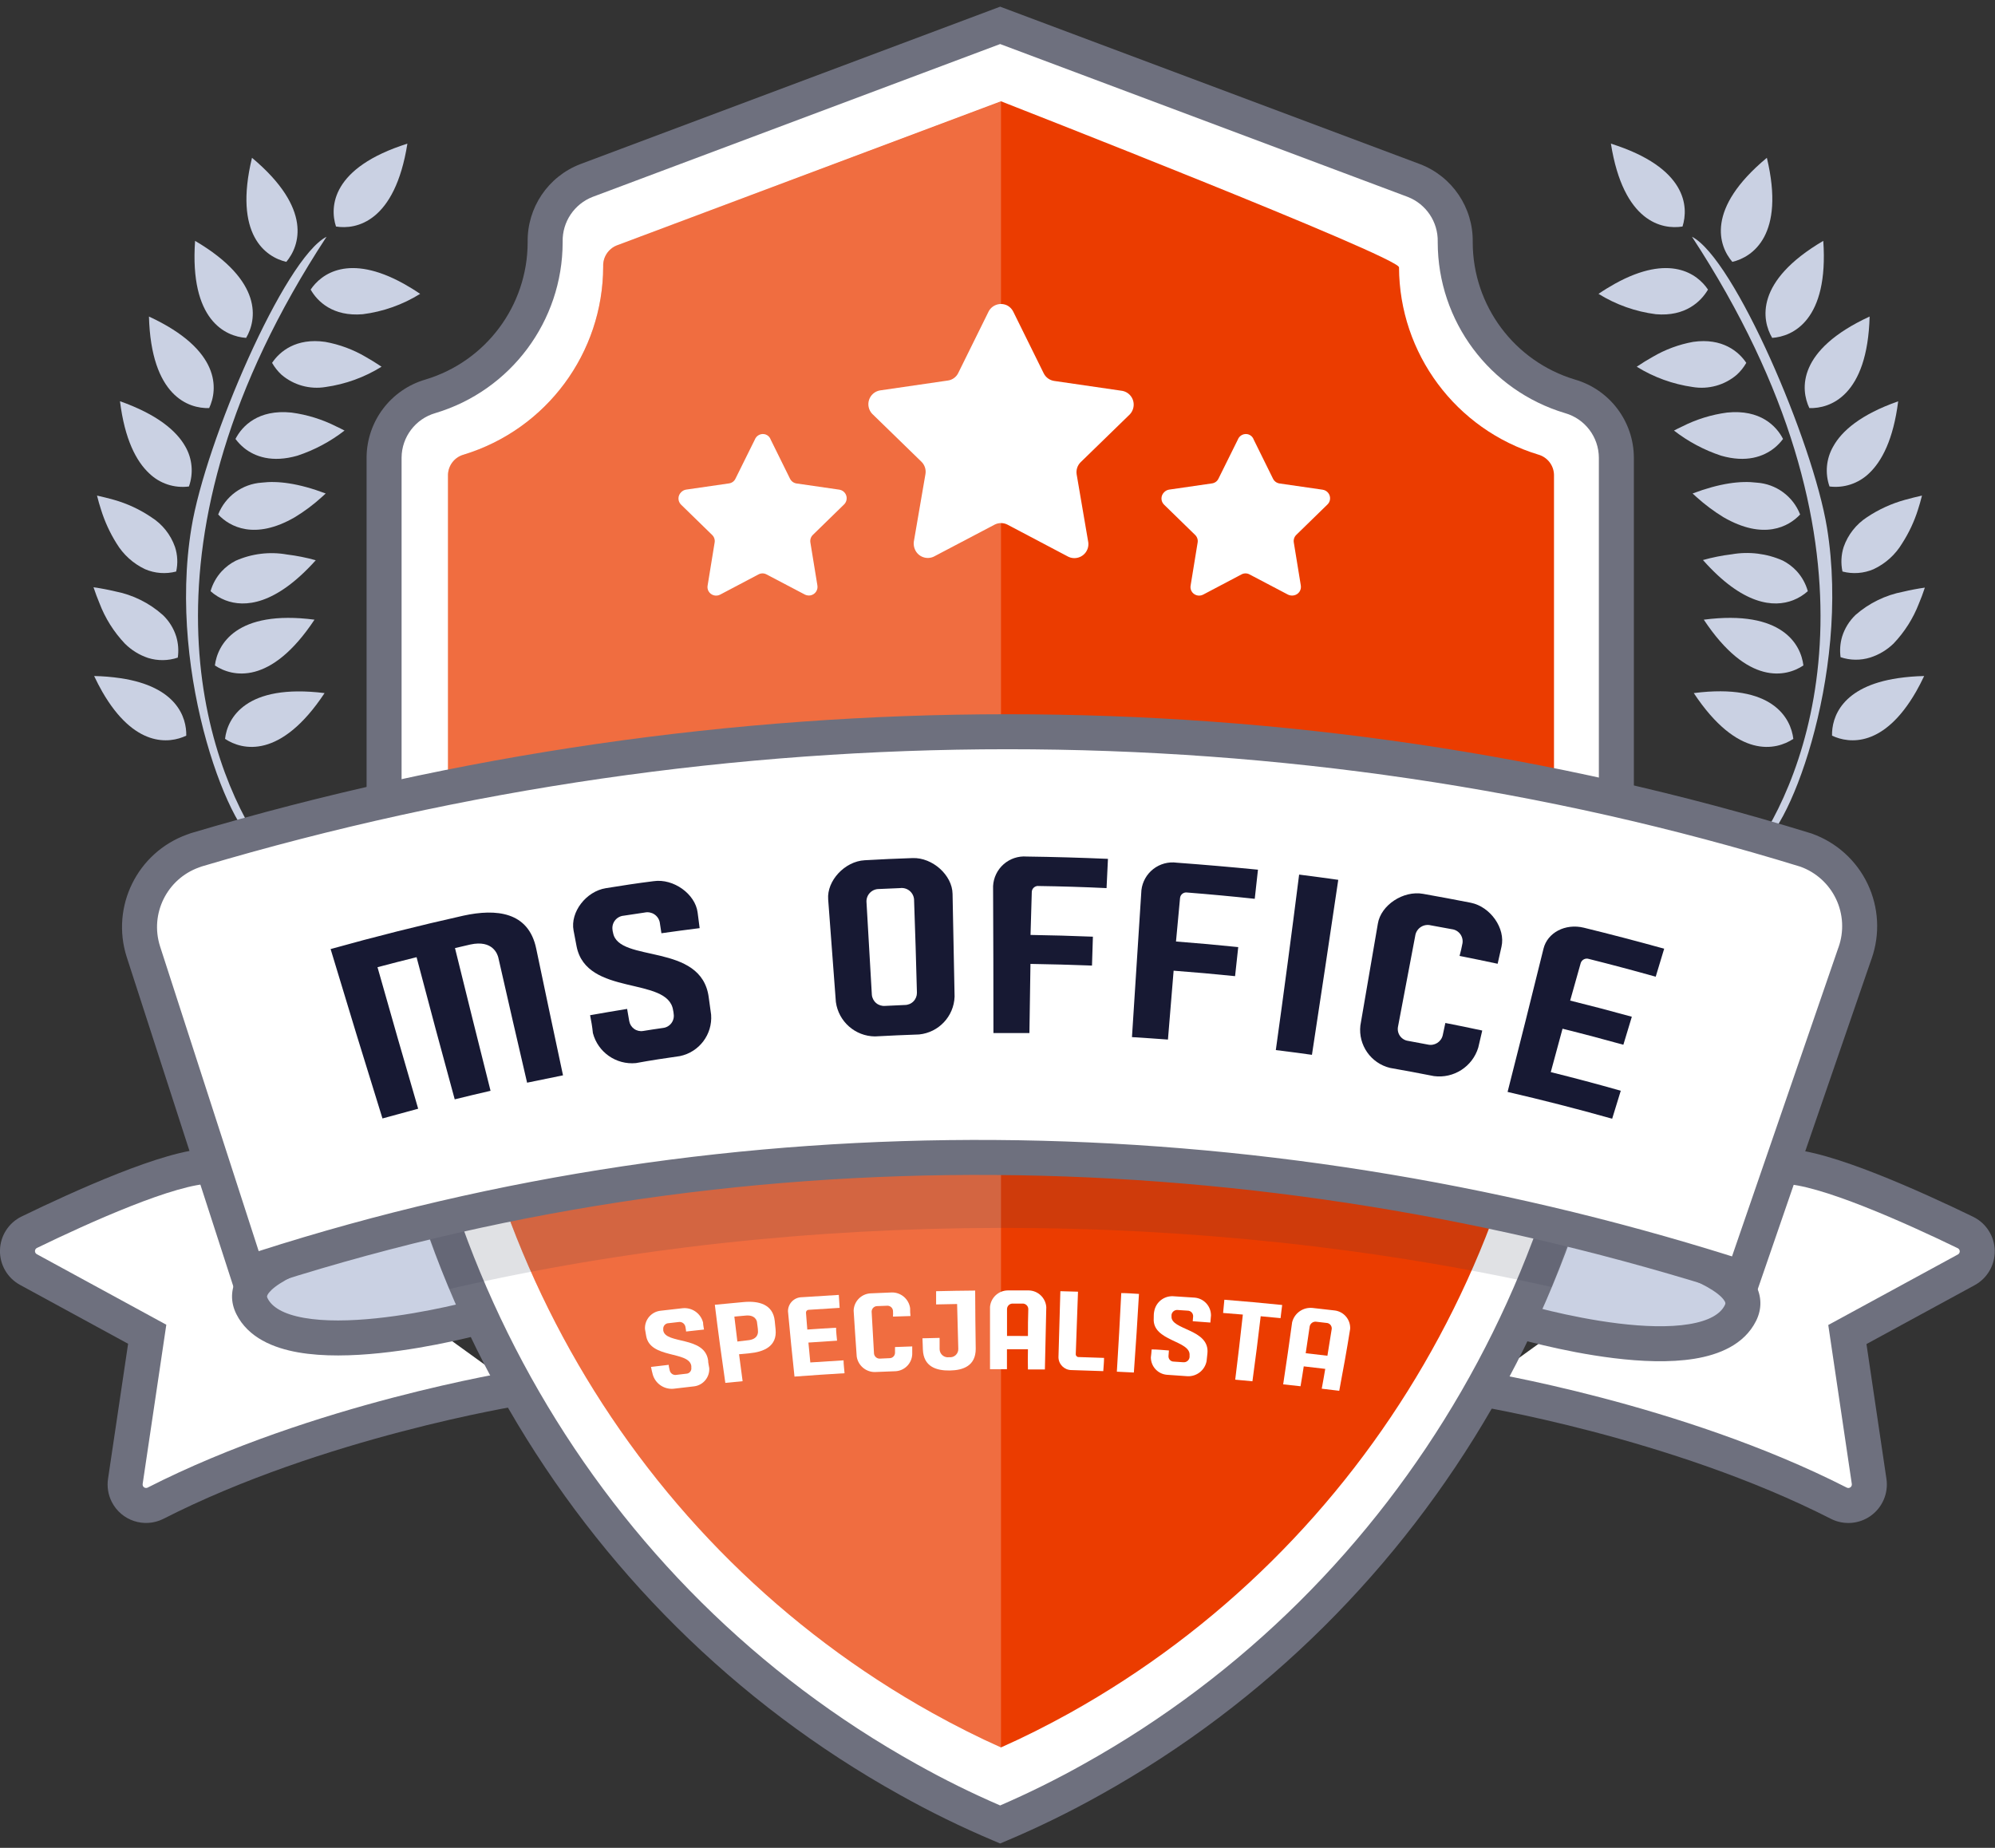 <svg width="285" height="264" viewBox="0 0 285 264" fill="none" xmlns="http://www.w3.org/2000/svg">
<rect x="0" y="0" width="285" height="264" fill="#333333" stroke="none"/>
<g clip-path="url(#clip0_2500_2)">
<path fill-rule="evenodd" clip-rule="evenodd" d="M211 198.333C211 198.333 239.43 202.893 262.71 214.773C263.708 215.272 264.901 215.175 265.806 214.522C266.711 213.869 267.179 212.768 267.02 211.663L263.91 190.663L280.91 181.413C281.89 180.874 282.489 179.835 282.464 178.717C282.438 177.599 281.793 176.588 280.79 176.093C273.48 172.543 260.48 166.663 254.91 166.663" fill="white"/>
<path fill-rule="evenodd" clip-rule="evenodd" d="M268.113 167.721C273.058 169.668 278.2 172.057 281.882 173.844L281.894 173.851C283.734 174.757 284.916 176.611 284.963 178.661C285.009 180.71 283.911 182.616 282.114 183.604L282.104 183.609L266.638 192.025L269.494 211.308C269.785 213.333 268.927 215.352 267.268 216.55C265.609 217.747 263.423 217.924 261.592 217.01L261.583 217.005L261.573 217C250.158 211.175 237.423 207.119 227.491 204.517C222.535 203.218 218.301 202.287 215.309 201.682C213.814 201.379 212.631 201.158 211.824 201.013C211.421 200.941 211.112 200.887 210.906 200.852C210.803 200.835 210.726 200.822 210.675 200.813L210.619 200.804L210.606 200.802L210.604 200.802C210.604 200.802 210.604 200.802 210.999 198.333C211.395 195.865 211.396 195.865 211.396 195.865L211.403 195.866L211.422 195.869L211.489 195.88C211.547 195.89 211.632 195.904 211.743 195.923C211.964 195.96 212.289 196.016 212.709 196.092C213.548 196.243 214.768 196.471 216.301 196.781C219.368 197.402 223.696 198.354 228.758 199.68C238.857 202.326 251.971 206.488 263.832 212.539C263.997 212.619 264.193 212.603 264.342 212.495C264.492 212.387 264.57 212.205 264.545 212.021C264.545 212.02 264.545 212.019 264.545 212.018L261.181 189.302L279.705 179.223C279.706 179.222 279.707 179.222 279.708 179.221C279.869 179.131 279.968 178.959 279.964 178.773C279.96 178.588 279.854 178.421 279.689 178.338C276.061 176.576 271.052 174.252 266.281 172.373C263.892 171.433 261.598 170.617 259.586 170.041C257.529 169.451 255.944 169.163 254.909 169.163V164.163C256.66 164.163 258.789 164.611 260.964 165.234C263.185 165.871 265.642 166.748 268.113 167.721Z" fill="#6E707E"/>
<path fill-rule="evenodd" clip-rule="evenodd" d="M73.9 198.334C73.9 198.334 45.48 202.894 22.2 214.774C20.73 215.501 18.948 214.913 18.2 213.454C17.912 212.889 17.811 212.249 17.91 211.624L21.029 190.624L4.05 181.374C3.07 180.835 2.471 179.795 2.496 178.677C2.521 177.559 3.166 176.548 4.17 176.054C11.479 172.504 24.419 166.624 30 166.624" fill="white"/>
<path fill-rule="evenodd" clip-rule="evenodd" d="M5.271 178.298C8.901 176.535 13.894 174.211 18.651 172.333C21.033 171.392 23.321 170.577 25.328 170.001C27.38 169.411 28.963 169.124 30 169.124V164.124C28.246 164.124 26.119 164.571 23.947 165.195C21.73 165.832 19.28 166.709 16.815 167.682C11.884 169.629 6.756 172.018 3.077 173.805L3.065 173.811C1.225 174.717 0.043 176.571 -0.003 178.621C-0.05 180.671 1.048 182.576 2.845 183.564L18.3 191.984L15.438 211.246C15.26 212.389 15.447 213.558 15.972 214.588L15.975 214.594C17.347 217.27 20.613 218.348 23.308 217.014L23.322 217.007L23.336 217C34.751 211.175 47.484 207.119 57.413 204.517C62.368 203.218 66.601 202.287 69.591 201.682C71.086 201.379 72.269 201.158 73.075 201.013C73.478 200.941 73.787 200.887 73.993 200.852C74.096 200.835 74.174 200.822 74.224 200.814L74.28 200.804L74.296 200.802C74.296 200.802 74.296 200.802 73.9 198.334C73.504 195.865 73.503 195.865 73.502 195.865L73.501 195.866L73.477 195.869L73.41 195.88C73.352 195.89 73.267 195.904 73.156 195.923C72.935 195.961 72.61 196.017 72.191 196.092C71.351 196.243 70.132 196.471 68.599 196.781C65.533 197.402 61.206 198.354 56.146 199.68C46.051 202.326 32.943 206.487 21.083 212.537C20.84 212.651 20.55 212.554 20.426 212.316C20.379 212.223 20.363 212.117 20.379 212.014L20.381 212.002L23.759 189.264L5.254 179.183C5.253 179.182 5.253 179.182 5.252 179.182C5.09 179.091 4.991 178.919 4.995 178.734C4.999 178.549 5.105 178.381 5.271 178.298Z" fill="#6E707E"/>
<path fill-rule="evenodd" clip-rule="evenodd" d="M63.48 174.104C63.48 174.104 32 178.624 36 186.624C40.62 195.853 68.5 188.124 68.5 188.124L63.48 174.104Z" fill="#CAD1E3"/>
<path fill-rule="evenodd" clip-rule="evenodd" d="M65.145 171.339L71.76 189.814L69.168 190.533L68.5 188.123C69.168 190.533 69.167 190.533 69.167 190.533L69.165 190.533L69.141 190.54L69.074 190.558C69.016 190.574 68.933 190.596 68.825 190.625C68.61 190.682 68.298 190.763 67.901 190.863C67.107 191.061 65.973 191.334 64.599 191.631C61.86 192.223 58.134 192.92 54.239 193.321C50.375 193.72 46.191 193.846 42.594 193.214C39.096 192.599 35.464 191.138 33.764 187.742L33.764 187.741C32.886 185.987 32.982 184.183 33.83 182.605C34.597 181.179 35.901 180.067 37.246 179.194C39.958 177.436 43.814 176.04 47.546 174.962C51.334 173.867 55.227 173.035 58.157 172.479C59.626 172.2 60.861 171.988 61.732 171.846C62.168 171.775 62.512 171.721 62.75 171.685C62.868 171.667 62.961 171.653 63.024 171.644L63.096 171.633L63.123 171.629C63.124 171.629 63.124 171.629 63.48 174.103L63.124 171.629L65.145 171.339ZM61.825 176.899C61.075 177.026 60.145 177.19 59.09 177.391C56.242 177.932 52.516 178.73 48.934 179.765C45.295 180.817 42.032 182.051 39.966 183.39C38.922 184.066 38.423 184.62 38.234 184.972C38.127 185.173 38.113 185.26 38.236 185.505M61.825 176.899L65.216 186.368C64.715 186.484 64.154 186.611 63.543 186.743C60.911 187.312 57.378 187.971 53.726 188.348C50.042 188.728 46.39 188.804 43.459 188.289C40.432 187.758 38.846 186.724 38.236 185.505" fill="#6E707E"/>
<path fill-rule="evenodd" clip-rule="evenodd" d="M221.48 175.104C221.48 175.104 252.63 179.604 248.63 187.604C244.01 196.833 216.63 188.604 216.63 188.604L221.48 175.104Z" fill="#CAD1E3"/>
<path fill-rule="evenodd" clip-rule="evenodd" d="M221.837 172.629L221.48 175.103C221.837 172.629 221.838 172.629 221.838 172.629L221.865 172.633L221.937 172.644C222 172.653 222.091 172.667 222.208 172.685C222.443 172.721 222.785 172.775 223.216 172.845C224.078 172.987 225.301 173.198 226.754 173.476C229.653 174.031 233.506 174.86 237.255 175.953C240.946 177.03 244.763 178.425 247.446 180.185C248.778 181.059 250.069 182.174 250.823 183.603C251.656 185.181 251.738 186.977 250.866 188.721L250.865 188.722C249.162 192.124 245.555 193.553 242.084 194.121C238.526 194.703 234.398 194.509 230.595 194.046C226.76 193.579 223.095 192.818 220.402 192.177C219.051 191.856 217.937 191.564 217.156 191.351C216.766 191.244 216.459 191.157 216.247 191.096C216.141 191.066 216.059 191.042 216.002 191.025L215.937 191.005L215.918 191L215.911 190.998C215.911 190.998 215.91 190.997 216.63 188.603L215.91 190.997L213.386 190.239L219.817 172.337L221.837 172.629ZM219.897 186.903C220.393 187.03 220.95 187.168 221.558 187.313C224.143 187.927 227.612 188.646 231.199 189.083C234.819 189.524 238.403 189.657 241.277 189.186C244.239 188.702 245.786 187.698 246.394 186.485M219.897 186.903L223.131 177.901C223.87 178.027 224.781 178.189 225.815 178.387C228.631 178.926 232.315 179.721 235.855 180.753C239.451 181.802 242.671 183.032 244.704 184.365C245.73 185.039 246.217 185.588 246.401 185.936C246.505 186.135 246.522 186.229 246.394 186.485" fill="#6E707E"/>
<path fill-rule="evenodd" clip-rule="evenodd" d="M261 75.403C259 63.133 247.74 36.904 241.71 33.824C270.36 77.594 258.91 109.133 250.99 120.823C255 120.403 264.48 96.743 261 75.403Z" fill="#CAD1E3"/>
<path fill-rule="evenodd" clip-rule="evenodd" d="M261.72 105.103C264.18 106.273 269.14 106.783 273.72 98.823C274.11 98.144 274.49 97.403 274.88 96.584C273.621 96.607 272.365 96.711 271.12 96.894C263.07 98.084 261.66 102.513 261.72 105.103Z" fill="#CAD1E3"/>
<path fill-rule="evenodd" clip-rule="evenodd" d="M266.73 73.883C265.171 74.892 263.992 76.391 263.38 78.144C263.019 79.279 262.96 80.489 263.21 81.653C264.685 82.042 266.248 81.926 267.65 81.323C269.353 80.527 270.777 79.238 271.74 77.624C272.706 76.126 273.466 74.504 274 72.803C274.2 72.183 274.39 71.534 274.57 70.803C273.71 70.997 272.91 71.197 272.17 71.403C270.235 71.933 268.398 72.77 266.73 73.883Z" fill="#CAD1E3"/>
<path fill-rule="evenodd" clip-rule="evenodd" d="M265.07 87.863C264.183 88.716 263.526 89.779 263.16 90.953C262.879 91.907 262.804 92.909 262.94 93.893C264.31 94.355 265.79 94.372 267.17 93.943C268.419 93.546 269.558 92.865 270.5 91.953C272.081 90.296 273.318 88.342 274.14 86.203C274.43 85.513 274.72 84.763 274.98 83.953C273.86 84.113 272.84 84.313 271.91 84.533C269.373 85.012 267.011 86.162 265.07 87.863Z" fill="#CAD1E3"/>
<path fill-rule="evenodd" clip-rule="evenodd" d="M230.13 20.523C231.91 31.753 237.45 32.833 240.36 32.363C241.25 29.553 241 23.953 230.13 20.523Z" fill="#CAD1E3"/>
<path fill-rule="evenodd" clip-rule="evenodd" d="M247.479 37.413C250.349 36.733 255.059 33.603 252.409 22.544C243.629 29.843 245.529 35.154 247.479 37.413Z" fill="#CAD1E3"/>
<path fill-rule="evenodd" clip-rule="evenodd" d="M258.48 58.303C261.42 58.393 266.78 56.593 267.09 45.223C256.73 50.003 257.2 55.623 258.48 58.303Z" fill="#CAD1E3"/>
<path fill-rule="evenodd" clip-rule="evenodd" d="M256.19 105.563C255.84 102.633 253.25 97.563 241.97 99.023C248.25 108.503 253.73 107.193 256.19 105.563Z" fill="#CAD1E3"/>
<path fill-rule="evenodd" clip-rule="evenodd" d="M253.169 48.273C256.109 48.073 261.259 45.763 260.469 34.413C250.659 40.173 251.669 45.733 253.169 48.273Z" fill="#CAD1E3"/>
<path fill-rule="evenodd" clip-rule="evenodd" d="M261.879 63.803C260.885 65.537 260.695 67.618 261.359 69.504C263.425 69.763 265.497 69.076 266.999 67.633C268.829 65.913 270.479 62.803 271.169 57.334C265.819 59.214 263.109 61.563 261.879 63.803Z" fill="#CAD1E3"/>
<path fill-rule="evenodd" clip-rule="evenodd" d="M248.109 53.543C248.649 53.051 249.107 52.478 249.469 51.843C248.389 50.223 246.039 48.243 241.879 48.843C239.837 49.212 237.877 49.94 236.089 50.993C235.359 51.403 234.599 51.863 233.819 52.393C236.257 53.903 238.981 54.89 241.819 55.293C244.072 55.668 246.374 55.027 248.109 53.543Z" fill="#CAD1E3"/>
<path fill-rule="evenodd" clip-rule="evenodd" d="M243.999 41.373C242.499 39.133 238.549 36.193 230.709 40.533C229.959 40.953 229.179 41.423 228.359 41.983C230.852 43.531 233.649 44.523 236.559 44.893C240.779 45.253 242.999 43.073 243.999 41.373Z" fill="#CAD1E3"/>
<path fill-rule="evenodd" clip-rule="evenodd" d="M253.48 64.004C253.945 63.627 254.362 63.193 254.72 62.714C253.78 60.873 251.47 58.453 246.72 58.944C244.479 59.243 242.305 59.919 240.29 60.944C239.91 61.123 239.53 61.303 239.14 61.514C241.162 63.084 243.438 64.299 245.87 65.103C249.48 66.144 251.94 65.234 253.48 64.004Z" fill="#CAD1E3"/>
<path fill-rule="evenodd" clip-rule="evenodd" d="M256.159 85.753C256.93 85.451 257.641 85.014 258.259 84.463C257.962 83.395 257.417 82.412 256.669 81.593C256.096 80.977 255.419 80.466 254.669 80.083C252.384 79.074 249.851 78.764 247.389 79.193C246 79.361 244.626 79.635 243.279 80.013C248.999 86.473 253.409 86.823 256.159 85.753Z" fill="#CAD1E3"/>
<path fill-rule="evenodd" clip-rule="evenodd" d="M257.16 73.504C256.149 70.905 253.722 69.13 250.94 68.954C248.69 68.674 245.72 69.023 241.8 70.504L242.38 71.034C243.566 72.102 244.848 73.06 246.21 73.894C251.94 77.213 255.53 75.254 257.16 73.504Z" fill="#CAD1E3"/>
<path fill-rule="evenodd" clip-rule="evenodd" d="M257.629 95.073C257.279 92.143 254.679 87.073 243.399 88.533C249.689 98.013 255.169 96.713 257.629 95.073Z" fill="#CAD1E3"/>
<path fill-rule="evenodd" clip-rule="evenodd" d="M27.349 75.403C29.349 63.133 40.619 36.904 46.649 33.824C17.999 77.594 29.449 109.133 37.369 120.823C33.309 120.403 23.819 96.743 27.349 75.403Z" fill="#CAD1E3"/>
<path fill-rule="evenodd" clip-rule="evenodd" d="M26.609 105.103C24.149 106.273 19.189 106.783 14.609 98.823C14.219 98.144 13.839 97.403 13.449 96.584C14.708 96.606 15.964 96.71 17.209 96.894C25.259 98.084 26.669 102.513 26.609 105.103Z" fill="#CAD1E3"/>
<path fill-rule="evenodd" clip-rule="evenodd" d="M21.599 73.883C23.183 74.877 24.381 76.379 24.999 78.144C25.37 79.277 25.429 80.489 25.169 81.653C23.694 82.041 22.131 81.925 20.729 81.323C19.03 80.522 17.607 79.234 16.639 77.624C15.698 76.118 14.956 74.499 14.429 72.803C14.229 72.183 14.039 71.534 13.859 70.803C14.719 70.997 15.519 71.197 16.259 71.403C18.161 71.939 19.963 72.776 21.599 73.883Z" fill="#CAD1E3"/>
<path fill-rule="evenodd" clip-rule="evenodd" d="M23.259 87.863C24.153 88.712 24.814 89.776 25.179 90.953C25.469 91.926 25.544 92.949 25.399 93.953C24.026 94.415 22.543 94.432 21.159 94.003C19.909 93.586 18.773 92.884 17.839 91.953C16.253 90.281 15.015 88.309 14.199 86.153C13.919 85.487 13.639 84.737 13.359 83.903C14.489 84.063 15.499 84.263 16.429 84.483C18.969 84.974 21.329 86.142 23.259 87.863Z" fill="#CAD1E3"/>
<path fill-rule="evenodd" clip-rule="evenodd" d="M58.199 20.523C56.419 31.753 50.879 32.833 47.999 32.363C47.079 29.553 47.349 23.953 58.199 20.523Z" fill="#CAD1E3"/>
<path fill-rule="evenodd" clip-rule="evenodd" d="M40.9 37.413C37.999 36.733 33.33 33.603 35.999 22.544C44.709 29.843 42.8 35.154 40.9 37.413Z" fill="#CAD1E3"/>
<path fill-rule="evenodd" clip-rule="evenodd" d="M29.879 58.303C26.939 58.393 21.589 56.593 21.279 45.223C31.599 50.003 31.139 55.623 29.879 58.303Z" fill="#CAD1E3"/>
<path fill-rule="evenodd" clip-rule="evenodd" d="M32.149 105.563C32.479 102.623 35.089 97.623 46.369 99.023C40.089 108.503 34.599 107.193 32.149 105.563Z" fill="#CAD1E3"/>
<path fill-rule="evenodd" clip-rule="evenodd" d="M35.16 48.273C32.219 48.073 27.07 45.763 27.869 34.413C37.669 40.173 36.66 45.733 35.16 48.273Z" fill="#CAD1E3"/>
<path fill-rule="evenodd" clip-rule="evenodd" d="M26.48 63.803C27.476 65.537 27.662 67.62 26.99 69.504C24.908 69.779 22.816 69.086 21.31 67.624C19.47 65.903 17.82 62.794 17.14 57.324C22.48 59.214 25.22 61.563 26.48 63.803Z" fill="#CAD1E3"/>
<path fill-rule="evenodd" clip-rule="evenodd" d="M40.219 53.543C39.686 53.048 39.23 52.475 38.869 51.843C39.949 50.223 42.299 48.243 46.459 48.843C48.501 49.212 50.462 49.94 52.249 50.993C52.969 51.403 53.729 51.863 54.509 52.393C52.073 53.906 49.348 54.894 46.509 55.293C44.257 55.665 41.956 55.025 40.219 53.543Z" fill="#CAD1E3"/>
<path fill-rule="evenodd" clip-rule="evenodd" d="M44.38 41.373C45.88 39.133 49.83 36.193 57.67 40.533C58.42 40.953 59.2 41.423 60.02 41.983C57.529 43.534 54.731 44.526 51.82 44.893C47.56 45.253 45.34 43.073 44.38 41.373Z" fill="#CAD1E3"/>
<path fill-rule="evenodd" clip-rule="evenodd" d="M34.87 64.004C34.41 63.624 33.997 63.191 33.64 62.714C34.58 60.873 36.89 58.453 41.64 58.944C43.88 59.243 46.054 59.919 48.07 60.944C48.45 61.123 48.83 61.303 49.22 61.514C47.197 63.084 44.921 64.299 42.49 65.103C38.87 66.144 36.4 65.234 34.87 64.004Z" fill="#CAD1E3"/>
<path fill-rule="evenodd" clip-rule="evenodd" d="M32.179 85.753C31.408 85.451 30.697 85.014 30.079 84.463C30.381 83.406 30.925 82.433 31.669 81.623C32.242 81.007 32.919 80.496 33.669 80.113C35.969 79.094 38.522 78.784 40.999 79.223C42.388 79.391 43.762 79.665 45.109 80.043C39.339 86.473 34.929 86.823 32.179 85.753Z" fill="#CAD1E3"/>
<path fill-rule="evenodd" clip-rule="evenodd" d="M31.17 73.504C32.187 70.91 34.61 69.137 37.39 68.954C39.64 68.674 42.61 69.023 46.53 70.504L45.95 71.034C44.767 72.107 43.485 73.065 42.12 73.894C36.39 77.213 32.8 75.254 31.17 73.504Z" fill="#CAD1E3"/>
<path fill-rule="evenodd" clip-rule="evenodd" d="M30.699 95.073C31.059 92.143 33.699 87.073 44.929 88.533C38.649 98.013 33.159 96.713 30.699 95.073Z" fill="#CAD1E3"/>
<path fill-rule="evenodd" clip-rule="evenodd" d="M224.279 56.623C214.562 53.708 207.902 44.769 207.889 34.623V34.563C207.96 30.691 205.603 27.188 201.989 25.794L142.879 3.624L83.769 25.794C80.16 27.191 77.807 30.694 77.879 34.563V34.623C77.865 44.772 71.201 53.711 61.479 56.623C57.586 57.755 54.898 61.309 54.869 65.364V125.364C54.869 178.664 83.209 228.364 129.779 254.254C134.023 256.632 138.397 258.772 142.879 260.664C147.368 258.764 151.748 256.618 155.999 254.234C202.569 228.284 230.909 178.624 230.909 125.324V65.383C230.89 61.315 228.189 57.747 224.279 56.623Z" fill="white"/>
<path fill-rule="evenodd" clip-rule="evenodd" d="M142.879 0.953L202.878 23.457L202.889 23.461C207.475 25.23 210.469 29.672 210.389 34.585V34.62C210.401 43.659 216.33 51.622 224.985 54.225C229.954 55.66 233.384 60.198 233.409 65.371L233.409 65.383L233.409 125.323C233.409 179.502 204.603 230.01 157.22 256.415C152.889 258.844 148.427 261.031 143.853 262.966L142.88 263.378L141.907 262.967C137.341 261.039 132.886 258.86 128.563 256.438C81.175 230.092 52.369 179.541 52.369 125.363V65.355L52.369 65.346C52.406 60.19 55.822 55.669 60.771 54.226C69.43 51.627 75.366 43.663 75.379 34.621C75.379 34.621 75.379 34.62 75.379 34.62L75.379 34.585C75.298 29.676 78.286 25.235 82.867 23.462L82.879 23.457L142.879 0.953ZM84.66 28.129C82.036 29.151 80.326 31.7 80.379 34.517L80.379 34.54L80.379 34.627C80.363 45.878 72.975 55.79 62.197 59.018L62.187 59.021L62.177 59.024C59.348 59.846 57.394 62.428 57.369 65.373V125.363C57.369 177.785 85.242 226.633 130.994 252.068L131.001 252.072C134.857 254.233 138.821 256.193 142.878 257.945C146.942 256.186 150.913 254.219 154.776 252.053L154.782 252.05C200.537 226.554 228.409 177.744 228.409 125.323V65.389C228.392 62.434 226.43 59.843 223.589 59.026L223.575 59.022L223.561 59.018C212.787 55.785 205.404 45.875 205.389 34.627V34.541L205.39 34.518C205.441 31.699 203.728 29.149 201.1 28.13C201.096 28.129 201.093 28.127 201.089 28.126L142.879 6.293L84.66 28.129Z" fill="#6E707E"/>
<path fill-rule="evenodd" clip-rule="evenodd" d="M143 14.473L88.09 35.073C86.882 35.569 86.114 36.769 86.17 38.073C86.152 50.435 78.072 61.339 66.25 64.953C64.958 65.311 64.048 66.464 64 67.803V125.623C64 175.333 90.53 220.983 133.22 244.743C136.49 246.563 139.77 248.213 143 249.653C146.25 248.213 149.53 246.563 152.81 244.743C195.5 220.953 222 175.333 222 125.623V67.823C221.964 66.482 221.061 65.32 219.77 64.953C207.981 61.368 199.906 50.516 199.86 38.193C199.85 36.693 143 14.473 143 14.473Z" fill="#EB3C00"/>
<path fill-rule="evenodd" clip-rule="evenodd" d="M143 14.493L88.09 35.073C86.882 35.569 86.114 36.769 86.17 38.073C86.152 50.435 78.072 61.339 66.25 64.953C64.958 65.311 64.048 66.464 64 67.803V125.623C64 175.333 90.53 220.983 133.22 244.743C136.49 246.563 139.77 248.213 143 249.653V14.653V14.493Z" fill="white" fill-opacity="0.25"/>
<path opacity="0.15" fill-rule="evenodd" clip-rule="evenodd" d="M230 123.954C173 111.124 112.31 111.404 54 124.664V125.344C54 145.614 56.55 166.044 64.19 184.164C114.42 172.554 171.35 172.584 221.63 183.874C229.14 165.874 230 145.444 230 125.344V123.954Z" fill="#323A4F"/>
<path fill-rule="evenodd" clip-rule="evenodd" d="M249 182.623C179.78 160.353 104.48 159.123 35.35 181.903L20.48 135.953C18.596 130.036 21.728 123.689 27.57 121.583L28.04 121.413C103.6 98.954 184.77 98.874 258 121.453C260.882 122.478 263.238 124.606 264.551 127.368C265.864 130.131 266.025 133.302 265 136.183C264.984 136.238 264.964 136.292 264.94 136.343L249 182.623Z" fill="white"/>
<path fill-rule="evenodd" clip-rule="evenodd" d="M28.821 123.789L28.417 123.935C23.841 125.584 21.387 130.555 22.86 135.19C22.86 135.192 22.861 135.193 22.861 135.195L36.957 178.752C105.186 156.854 179.183 158.049 247.431 179.501L262.621 135.396L262.639 135.359L262.644 135.345C263.447 133.088 263.321 130.605 262.293 128.441C261.272 126.293 259.444 124.635 257.209 123.826C184.504 101.42 103.887 101.491 28.821 123.789ZM27.327 119.017C103.343 96.422 185.017 96.334 258.736 119.064L258.787 119.08L258.837 119.098C262.344 120.345 265.211 122.934 266.809 126.295C268.397 129.638 268.6 133.472 267.376 136.962C267.345 137.06 267.31 137.156 267.271 137.25L250.565 185.753L248.234 185.003C179.482 162.884 104.726 161.675 36.132 184.278L33.745 185.064L18.097 136.712C15.806 129.515 19.615 121.794 26.72 119.232C26.721 119.232 26.721 119.232 26.722 119.232L27.257 119.038L27.327 119.017Z" fill="#6E707E"/>
<path fill-rule="evenodd" clip-rule="evenodd" d="M144.75 44.523L149.11 53.353C149.402 53.928 149.953 54.326 150.59 54.423L160.34 55.843C161.421 56.055 162.128 57.102 161.92 58.184C161.852 58.558 161.678 58.904 161.42 59.184L154.36 66.053C153.91 66.509 153.706 67.152 153.81 67.784L155.47 77.493C155.535 78.02 155.388 78.551 155.062 78.969C154.735 79.387 154.256 79.659 153.73 79.724C153.358 79.773 152.979 79.715 152.64 79.553L143.92 74.954C143.346 74.658 142.664 74.658 142.09 74.954L133.38 79.534C132.895 79.756 132.341 79.776 131.841 79.588C131.342 79.4 130.938 79.021 130.72 78.534C130.561 78.186 130.499 77.803 130.54 77.424L132.21 67.713C132.311 67.08 132.103 66.437 131.65 65.984L124.59 59.114C124.092 58.581 123.924 57.819 124.151 57.127C124.378 56.434 124.964 55.919 125.68 55.783L135.42 54.364C136.058 54.275 136.609 53.873 136.89 53.294L141.25 44.464C141.507 43.999 141.938 43.656 142.448 43.51C142.958 43.364 143.506 43.426 143.97 43.684C144.306 43.881 144.577 44.173 144.75 44.523Z" fill="white"/>
<path fill-rule="evenodd" clip-rule="evenodd" d="M110.109 62.824L112.859 68.394C113.039 68.759 113.387 69.013 113.789 69.073L119.939 69.963C120.599 70.085 121.043 70.71 120.939 71.374C120.9 71.64 120.773 71.886 120.579 72.073L116.129 76.413C115.837 76.695 115.702 77.103 115.769 77.504L116.769 83.633C116.827 83.956 116.755 84.288 116.567 84.556C116.379 84.825 116.092 85.007 115.769 85.064C115.507 85.106 115.239 85.067 114.999 84.954L109.499 82.064C109.143 81.873 108.716 81.873 108.359 82.064L102.879 84.954C102.277 85.271 101.532 85.043 101.209 84.444C101.08 84.202 101.038 83.923 101.089 83.653L102.089 77.523C102.161 77.125 102.03 76.716 101.739 76.433L97.289 72.094C97.055 71.862 96.924 71.547 96.924 71.219C96.924 70.89 97.055 70.575 97.289 70.344C97.476 70.138 97.726 70.001 97.999 69.954L104.139 69.064C104.545 69.01 104.896 68.754 105.069 68.383L107.829 62.813C107.942 62.507 108.172 62.258 108.468 62.121C108.764 61.984 109.103 61.971 109.409 62.084C109.741 62.214 109.998 62.485 110.109 62.824Z" fill="white"/>
<path fill-rule="evenodd" clip-rule="evenodd" d="M179.109 62.824L181.859 68.394C182.039 68.759 182.386 69.013 182.789 69.073L188.939 69.963C189.268 70.008 189.565 70.182 189.764 70.447C189.963 70.712 190.048 71.046 189.999 71.374C189.96 71.64 189.833 71.886 189.639 72.073L185.189 76.413C184.897 76.695 184.762 77.103 184.829 77.504L185.829 83.633C185.887 83.956 185.815 84.288 185.627 84.556C185.439 84.825 185.152 85.007 184.829 85.064C184.548 85.119 184.257 85.08 183.999 84.954L178.499 82.064C178.143 81.873 177.716 81.873 177.359 82.064L171.879 84.954C171.277 85.271 170.532 85.043 170.209 84.444C170.08 84.202 170.038 83.923 170.089 83.653L171.089 77.523C171.161 77.125 171.03 76.716 170.739 76.433L166.289 72.094C166.055 71.862 165.924 71.547 165.924 71.219C165.924 70.89 166.055 70.575 166.289 70.344C166.476 70.138 166.726 70.001 166.999 69.954L173.139 69.064C173.545 69.01 173.896 68.754 174.069 68.383L176.829 62.813C176.942 62.507 177.172 62.258 177.468 62.121C177.764 61.984 178.103 61.971 178.409 62.084C178.741 62.214 178.998 62.485 179.109 62.824Z" fill="white"/>
<path fill-rule="evenodd" clip-rule="evenodd" d="M93 195.293L95.53 194.993C95.53 195.243 95.62 195.503 95.67 195.763C95.71 195.986 95.84 196.182 96.029 196.307C96.218 196.431 96.449 196.474 96.67 196.423L98.03 196.263C98.247 196.257 98.451 196.159 98.59 195.992C98.73 195.826 98.791 195.608 98.76 195.393V195.153C98.44 192.983 92.88 194.153 92.31 190.873C92.25 190.533 92.2 190.193 92.14 189.873C92.074 188.546 93.058 187.4 94.38 187.263L97.54 186.903C98.88 186.779 100.11 187.649 100.44 188.953C100.44 189.293 100.53 189.623 100.57 189.953L98.01 190.233C98.01 190.003 97.94 189.763 97.91 189.533C97.81 189.08 97.365 188.791 96.91 188.883L95.52 189.043C95.302 189.045 95.095 189.138 94.949 189.3C94.802 189.461 94.73 189.677 94.75 189.893V190.083C95.07 192.083 100.66 190.843 101.16 194.353C101.16 194.723 101.27 195.093 101.32 195.463C101.4 196.754 100.471 197.888 99.19 198.063L96.19 198.413C94.865 198.518 93.646 197.686 93.26 196.413C93.14 196.013 93.08 195.653 93 195.293Z" fill="white"/>
<path d="M105.579 193.483C105.739 194.763 105.909 196.053 106.089 197.333L103.619 197.573C103.079 193.853 102.569 190.133 102.119 186.413L106.239 186.023C108.349 185.833 110.439 186.313 110.679 188.733L110.799 189.933C111.039 192.353 109.109 193.153 107.049 193.343L105.579 193.483ZM106.859 191.483C108.319 191.343 108.299 190.373 108.279 190.163C108.279 189.763 108.189 189.363 108.149 188.963C108.149 188.753 107.929 187.793 106.449 187.963L104.909 188.103C105.049 189.293 105.189 190.473 105.339 191.663L106.859 191.483Z" fill="white"/>
<path fill-rule="evenodd" clip-rule="evenodd" d="M115.329 189.953C116.699 189.853 118.069 189.773 119.439 189.693C119.439 190.313 119.529 190.933 119.579 191.543L115.489 191.813L115.759 194.653L120.509 194.353C120.509 194.963 120.609 195.583 120.649 196.193C118.279 196.333 115.889 196.493 113.499 196.673C113.169 193.563 112.849 190.443 112.569 187.333C112.569 186.229 113.465 185.333 114.569 185.333L119.829 185.003L119.949 186.853L115.539 187.133C115.432 187.131 115.329 187.172 115.253 187.248C115.178 187.323 115.137 187.427 115.139 187.533L115.329 189.953Z" fill="white"/>
<path fill-rule="evenodd" clip-rule="evenodd" d="M127.569 187.263C127.547 187.051 127.44 186.856 127.273 186.722C127.105 186.589 126.892 186.528 126.679 186.553L125.339 186.603C125.125 186.598 124.918 186.679 124.764 186.827C124.61 186.975 124.522 187.179 124.519 187.393C124.633 189.393 124.746 191.393 124.859 193.393C124.912 193.834 125.308 194.15 125.749 194.103L127.059 194.043C127.27 194.049 127.473 193.969 127.624 193.822C127.774 193.675 127.859 193.474 127.859 193.263C127.859 192.993 127.859 192.723 127.859 192.453L130.319 192.363C130.319 192.733 130.319 193.103 130.319 193.473C130.272 194.758 129.27 195.803 127.989 195.903L124.989 196.023C123.694 196.034 122.588 195.093 122.389 193.813C122.229 191.623 122.089 189.433 121.949 187.253C121.988 185.936 123.024 184.866 124.339 184.783L127.419 184.653C128.732 184.642 129.848 185.612 130.019 186.913C130.019 187.283 130.019 187.653 130.069 188.023L127.569 188.103C127.599 187.803 127.579 187.533 127.569 187.263Z" fill="white"/>
<path fill-rule="evenodd" clip-rule="evenodd" d="M136.729 186.304L133.729 186.364C133.729 185.734 133.729 185.104 133.729 184.474C135.589 184.424 137.449 184.404 139.309 184.384C139.309 187.164 139.359 189.934 139.389 192.714C139.389 195.134 137.599 195.774 135.689 195.804C133.779 195.834 131.929 195.274 131.839 192.804C131.839 192.274 131.789 191.744 131.779 191.204L134.229 191.144C134.229 191.684 134.229 192.234 134.229 192.774C134.239 193.114 134.396 193.433 134.658 193.649C134.92 193.866 135.264 193.958 135.599 193.904C135.939 193.945 136.28 193.835 136.531 193.601C136.782 193.368 136.917 193.036 136.899 192.694L136.729 186.304Z" fill="white"/>
<path d="M146.85 192.764H143.85C143.85 193.764 143.85 194.664 143.85 195.614H141.43C141.43 192.647 141.43 189.677 141.43 186.704C141.551 185.4 142.63 184.393 143.94 184.364H147C148.309 184.411 149.374 185.436 149.47 186.744C149.41 189.717 149.343 192.687 149.27 195.654H146.85C146.82 194.664 146.83 193.714 146.85 192.764ZM146.85 190.874C146.85 189.584 146.85 188.294 146.9 187.004C146.889 186.789 146.794 186.588 146.634 186.446C146.474 186.303 146.264 186.23 146.05 186.244H144.72C144.506 186.227 144.294 186.297 144.132 186.438C143.971 186.579 143.872 186.779 143.86 186.994C143.86 188.284 143.86 189.574 143.86 190.864L146.85 190.874Z" fill="white"/>
<path fill-rule="evenodd" clip-rule="evenodd" d="M157.72 194.003C157.72 194.633 157.65 195.263 157.61 195.893C156.1 195.833 154.61 195.783 153.07 195.743C152.058 195.744 151.232 194.935 151.21 193.923C151.31 190.777 151.4 187.627 151.48 184.473L154 184.543C153.9 187.543 153.79 190.493 153.68 193.473C153.677 193.585 153.721 193.692 153.8 193.77C153.88 193.848 153.989 193.889 154.1 193.883L157.72 194.003Z" fill="white"/>
<path fill-rule="evenodd" clip-rule="evenodd" d="M160.18 184.743C161.03 184.743 161.87 184.813 162.71 184.863C162.5 188.603 162.25 192.353 161.98 196.093L159.55 195.973C159.78 192.233 160 188.483 160.18 184.743Z" fill="white"/>
<path fill-rule="evenodd" clip-rule="evenodd" d="M164.519 192.793C165.339 192.793 166.169 192.883 166.989 192.943L166.929 193.713C166.909 193.926 166.981 194.137 167.126 194.293C167.271 194.45 167.476 194.537 167.689 194.533L169.019 194.623C169.471 194.676 169.882 194.355 169.939 193.903V193.663C170.149 191.483 164.589 191.663 164.819 188.343C164.819 188.003 164.819 187.663 164.889 187.343C165.119 186.049 166.276 185.128 167.589 185.193L170.679 185.393C172.001 185.513 173.01 186.626 172.999 187.953L172.909 188.953L170.389 188.763L170.449 188.063C170.455 187.849 170.372 187.641 170.222 187.488C170.071 187.335 169.864 187.251 169.649 187.253L168.279 187.163C168.066 187.132 167.848 187.187 167.675 187.317C167.503 187.446 167.389 187.64 167.359 187.853V188.053C167.209 190.053 172.849 189.833 172.489 193.363L172.369 194.473C172.119 195.756 170.975 196.667 169.669 196.623L166.669 196.413C165.391 196.29 164.414 195.218 164.409 193.933C164.469 193.523 164.489 193.153 164.519 192.793Z" fill="white"/>
<path fill-rule="evenodd" clip-rule="evenodd" d="M182.939 188.323L180.099 188.053C179.739 191.147 179.346 194.243 178.919 197.343L176.46 197.113C176.846 194.013 177.209 190.913 177.549 187.813L174.729 187.583C174.789 186.953 174.859 186.323 174.909 185.693C177.663 185.913 180.416 186.163 183.169 186.443C183.099 187.073 182.999 187.693 182.939 188.323Z" fill="white"/>
<path d="M189.32 195.573L186.25 195.213C186.1 196.213 185.95 197.104 185.79 198.053L183.31 197.783C183.76 194.784 184.19 191.874 184.59 188.914C184.915 187.61 186.142 186.74 187.48 186.864L190.65 187.224C191.974 187.375 192.952 188.532 192.88 189.864C192.4 192.864 191.88 195.753 191.32 198.703L188.82 198.403C189 197.453 189.16 196.513 189.32 195.573ZM189.63 193.694C189.84 192.414 190.05 191.134 190.25 189.844C190.263 189.629 190.189 189.418 190.044 189.259C189.898 189.101 189.695 189.009 189.48 189.004L188.1 188.844C187.645 188.751 187.199 189.04 187.1 189.494C186.92 190.774 186.73 192.054 186.53 193.334L189.63 193.694Z" fill="white"/>
<path fill-rule="evenodd" clip-rule="evenodd" d="M75.299 154.683C73.913 148.737 72.543 142.78 71.189 136.813C71.079 136.353 70.409 134.243 67.189 134.943L64.999 135.453C66.673 142.253 68.366 149.05 70.079 155.843C68.37 156.233 66.669 156.643 64.96 157.063C63.113 150.323 61.296 143.553 59.51 136.753C57.65 137.213 55.779 137.693 53.929 138.183C55.83 144.923 57.766 151.663 59.739 158.403C58.039 158.857 56.34 159.32 54.639 159.793C52.126 151.733 49.656 143.667 47.23 135.593C53.55 133.827 59.883 132.233 66.23 130.813C70.85 129.813 75.519 130.213 76.609 135.563C77.863 141.563 79.136 147.587 80.43 153.633L75.299 154.683Z" fill="#171933"/>
<path fill-rule="evenodd" clip-rule="evenodd" d="M84.299 145.043C86.059 144.73 87.823 144.43 89.589 144.143C89.679 144.723 89.789 145.293 89.889 145.873C89.965 146.327 90.219 146.733 90.594 146.999C90.969 147.266 91.436 147.372 91.889 147.293C92.829 147.143 93.769 146.993 94.719 146.863C95.19 146.809 95.619 146.565 95.906 146.188C96.193 145.81 96.313 145.332 96.239 144.863C96.239 144.683 96.189 144.513 96.159 144.333C95.429 139.433 83.789 142.423 82.369 135.203C82.229 134.453 82.089 133.693 81.939 132.943C81.439 130.323 83.719 127.343 86.559 126.893C88.839 126.523 91.099 126.173 93.379 125.893C96.219 125.483 99.319 127.723 99.659 130.363C99.759 131.103 99.849 131.853 99.949 132.603C98.129 132.83 96.309 133.073 94.489 133.333L94.249 131.763C94.151 131.295 93.87 130.885 93.468 130.624C93.067 130.363 92.578 130.273 92.109 130.373L89.109 130.823C88.626 130.863 88.179 131.099 87.875 131.478C87.57 131.856 87.435 132.342 87.499 132.823C87.499 132.973 87.549 133.113 87.579 133.263C88.349 137.643 100.229 134.573 101.249 142.503C101.359 143.323 101.469 144.153 101.589 144.973C101.799 147.781 99.895 150.309 97.139 150.883C95.039 151.183 92.949 151.493 90.849 151.883C88.024 152.158 85.418 150.34 84.699 147.593C84.609 146.663 84.459 145.853 84.299 145.043Z" fill="#171933"/>
<path d="M118.31 128.493C118.1 125.843 120.68 123.053 123.53 122.903C125.81 122.77 128.09 122.667 130.37 122.593C133.22 122.493 136.04 125.043 136.08 127.703C136.18 132.603 136.277 137.5 136.37 142.393C136.269 145.208 134.103 147.515 131.3 147.793C129.19 147.863 127.09 147.963 124.99 148.073C122.167 148.045 119.792 145.951 119.41 143.153C119.043 138.273 118.677 133.387 118.31 128.493ZM130.58 128.493C130.54 128.01 130.304 127.563 129.926 127.259C129.548 126.954 129.061 126.819 128.58 126.883L125.58 127.013C125.104 127.005 124.644 127.19 124.305 127.525C123.966 127.86 123.777 128.317 123.78 128.793C124.033 133.233 124.29 137.677 124.55 142.123C124.59 142.586 124.814 143.014 125.17 143.313C125.526 143.611 125.987 143.755 126.45 143.713L129.25 143.583C129.714 143.586 130.16 143.402 130.487 143.073C130.814 142.744 130.995 142.297 130.99 141.833C130.877 137.413 130.74 132.977 130.58 128.523V128.493Z" fill="#171933"/>
<path fill-rule="evenodd" clip-rule="evenodd" d="M147.219 133.574C150.192 133.62 153.162 133.704 156.129 133.824L155.999 137.954C153.069 137.834 150.139 137.764 147.209 137.714L147.059 147.594C145.339 147.594 143.629 147.594 141.919 147.594C141.919 140.58 141.902 133.58 141.869 126.594C141.93 125.392 142.475 124.265 143.379 123.471C144.282 122.676 145.469 122.28 146.669 122.374C150.542 122.427 154.412 122.537 158.279 122.704C158.209 124.094 158.149 125.494 158.079 126.884C154.859 126.73 151.632 126.63 148.399 126.584C148.156 126.553 147.912 126.623 147.723 126.778C147.533 126.933 147.416 127.16 147.399 127.404C147.346 129.457 147.286 131.514 147.219 133.574Z" fill="#171933"/>
<path fill-rule="evenodd" clip-rule="evenodd" d="M168 134.513C171 134.743 173.93 135.003 176.89 135.313L176.44 139.463C173.52 139.163 170.593 138.903 167.66 138.683L166.85 148.523C165.14 148.393 163.43 148.283 161.71 148.173C162.17 141.18 162.62 134.18 163.06 127.173C163.199 125.977 163.814 124.888 164.766 124.15C165.718 123.413 166.927 123.089 168.12 123.253C171.993 123.54 175.857 123.873 179.71 124.253C179.56 125.643 179.4 127.023 179.25 128.413C176.03 128.067 172.807 127.767 169.58 127.513C169.346 127.479 169.109 127.541 168.92 127.684C168.732 127.827 168.61 128.039 168.58 128.273L168 134.513Z" fill="#171933"/>
<path fill-rule="evenodd" clip-rule="evenodd" d="M185.59 124.953C187.45 125.193 189.32 125.433 191.18 125.703C189.946 134.043 188.693 142.377 187.42 150.703C185.7 150.463 183.98 150.233 182.26 150.023C183.42 141.697 184.53 133.34 185.59 124.953Z" fill="#171933"/>
<path fill-rule="evenodd" clip-rule="evenodd" d="M208.929 134.753C209 134.284 208.877 133.806 208.589 133.429C208.3 133.051 207.871 132.808 207.399 132.753L204.399 132.203C203.934 132.086 203.44 132.159 203.029 132.407C202.618 132.655 202.323 133.057 202.209 133.523C201.383 137.923 200.549 142.32 199.709 146.713C199.626 147.175 199.736 147.651 200.014 148.029C200.292 148.408 200.714 148.655 201.179 148.713L203.959 149.233C204.908 149.46 205.863 148.88 206.099 147.933C206.229 147.343 206.349 146.743 206.479 146.153C208.239 146.493 209.996 146.853 211.749 147.233L211.179 149.673C210.348 152.395 207.671 154.117 204.849 153.743C202.756 153.33 200.666 152.94 198.579 152.573C195.841 151.911 194.023 149.313 194.339 146.513C195.179 141.66 196.013 136.807 196.839 131.953C197.269 129.323 200.459 127.193 203.299 127.703C205.559 128.103 207.826 128.527 210.099 128.973C212.929 129.533 215.099 132.653 214.499 135.253C214.319 136.063 214.129 136.883 213.949 137.693C212.139 137.303 210.319 136.933 208.509 136.573C208.689 135.953 208.809 135.353 208.929 134.753Z" fill="#171933"/>
<path fill-rule="evenodd" clip-rule="evenodd" d="M224.309 142.953C227.249 143.68 230.186 144.45 233.119 145.263C232.719 146.603 232.319 147.943 231.909 149.263C229.019 148.463 226.119 147.693 223.219 146.973L221.539 153.173C224.872 154 228.206 154.887 231.539 155.833L230.309 159.833C225.342 158.433 220.362 157.157 215.369 156.003C217.109 149.183 218.819 142.363 220.499 135.543C221.059 133.253 223.599 131.893 226.269 132.543C230.102 133.483 233.926 134.483 237.739 135.543C237.339 136.883 236.929 138.213 236.529 139.543C233.349 138.65 230.166 137.803 226.979 137.003C226.499 136.845 225.981 137.104 225.819 137.583L224.309 142.953Z" fill="#171933"/>
</g>
<defs>
<clipPath id="clip0_2500_2">
<rect width="285" height="263" fill="white" transform="translate(0 0.953)"/>
</clipPath>
</defs>
</svg>
